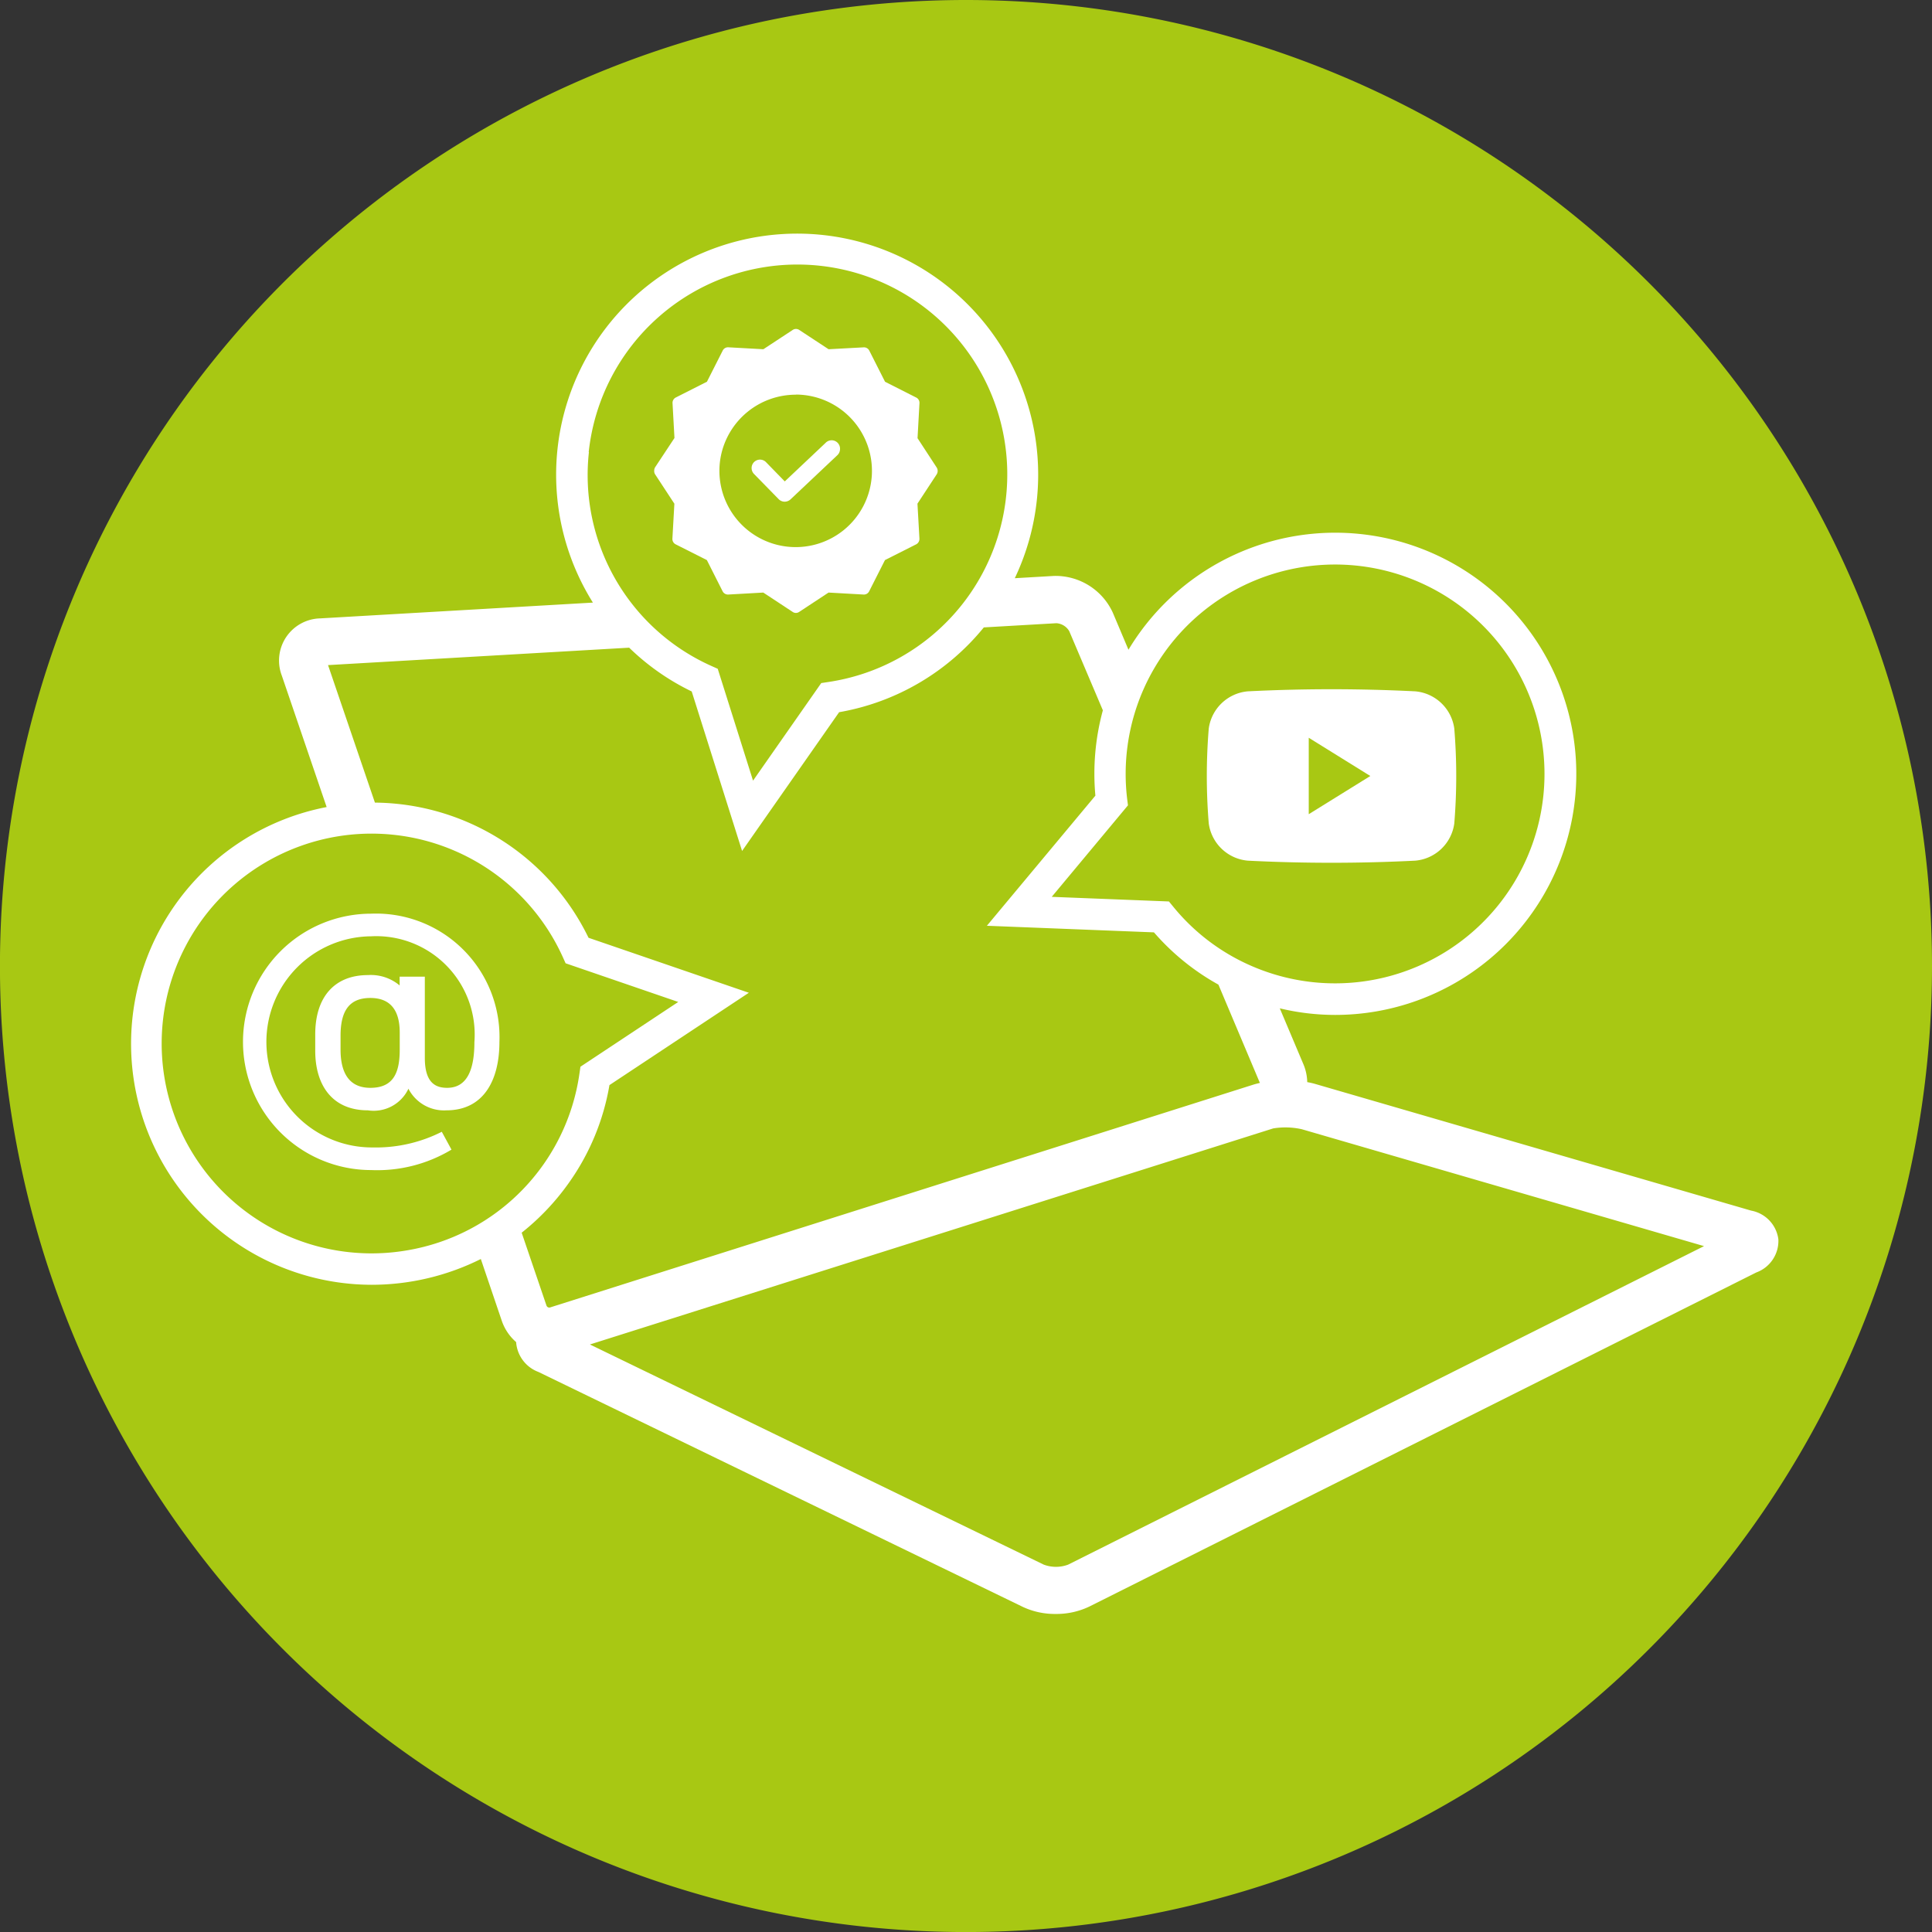 <svg id="outline" xmlns="http://www.w3.org/2000/svg" viewBox="0 0 46.027 46.027"><rect x="0" y="0" width="46.027" height="46.027" fill="#333333" stroke="none"/><defs><style>.cls-1{fill:#a8c813;}.cls-2{fill:#fff;}</style></defs><path class="cls-1" d="M51.36,28.346A23.014,23.014,0,1,1,28.346,5.333,23.014,23.014,0,0,1,51.36,28.346" transform="translate(-5.333 -5.333)"/><path class="cls-2" d="M47.7,34.858a.8.8,0,0,0-.649-.684l-10.39-3.019a1.867,1.867,0,0,0-.185-.042,1.16,1.16,0,0,0-.087-.416l-.567-1.342a5.655,5.655,0,0,0,1.318.157,5.744,5.744,0,1,0-4.923-8.7l-.372-.881a1.5,1.5,0,0,0-1.408-.877l-.928.054a5.742,5.742,0,1,0-10.051.581l-6.494.376a1.005,1.005,0,0,0-.917,1.364l1.068,3.131a5.742,5.742,0,0,0,1.073,11.381,5.828,5.828,0,0,0,2.6-.614l.5,1.474a1.172,1.172,0,0,0,.341.505.82.82,0,0,0,.532.712l11.546,5.6a1.8,1.8,0,0,0,.775.165,1.817,1.817,0,0,0,.8-.175l15.893-7.961A.8.8,0,0,0,47.7,34.858ZM32.205,24.519l-.02-.16a4.989,4.989,0,1,1,2.96,3.985,4.934,4.934,0,0,1-1.857-1.405l-.107-.13-2.792-.11ZM19.358,16.105a5,5,0,1,1,5.7,5.477l-.16.024-1.625,2.325-.841-2.665-.154-.069a4.98,4.98,0,0,1-2.915-5.092ZM15.047,35.118a5,5,0,1,1,3.694-6.984l.067.148,2.683.921-2.33,1.543-.024.166a4.981,4.981,0,0,1-4.09,4.206Zm3.306,1.321L17.761,34.7a5.75,5.75,0,0,0,1.129-1.194,5.651,5.651,0,0,0,.962-2.322l3.321-2.2-3.819-1.31a5.715,5.715,0,0,0-5.089-3.22l-1.117-3.276,7.174-.415a5.668,5.668,0,0,0,1.49,1.043l1.2,3.8L25.324,22.3a5.7,5.7,0,0,0,3.447-2.02l1.729-.1a.384.384,0,0,1,.307.191l.8,1.884a5.746,5.746,0,0,0-.178,2.033l-2.585,3.1,3.98.157A5.663,5.663,0,0,0,34.36,28.79l.988,2.342c-.054.012-.107.026-.156.041l-16.761,5.31A.072.072,0,0,1,18.353,36.439ZM30.78,42.608a.83.83,0,0,1-.581,0L19.387,37.363l16.277-5.147a1.791,1.791,0,0,1,.682.019l9.583,2.785Z" transform="translate(-5.333 -5.333)"/><path class="cls-2" d="M35.06,25.837q1.993.1,3.989,0a1.029,1.029,0,0,0,.93-.885,13.8,13.8,0,0,0,0-2.264,1.029,1.029,0,0,0-.93-.885q-1.994-.1-3.989,0a1.03,1.03,0,0,0-.93.885,13.8,13.8,0,0,0,0,2.264A1.03,1.03,0,0,0,35.06,25.837Zm1.452-2.928,1.467.911-1.467.91Z" transform="translate(-5.333 -5.333)"/><path class="cls-2" d="M14.176,27.1a3.054,3.054,0,1,0,0,6.108,3.433,3.433,0,0,0,1.913-.487l-.231-.425a3.467,3.467,0,0,1-1.645.373,2.515,2.515,0,0,1-.037-5.03,2.344,2.344,0,0,1,2.459,2.519c0,.627-.157,1.091-.65,1.091-.269,0-.531-.112-.531-.711V28.6h-.6v.21a1.064,1.064,0,0,0-.755-.247c-.785,0-1.256.509-1.256,1.413v.389c0,.815.4,1.42,1.256,1.42a.913.913,0,0,0,.964-.515.954.954,0,0,0,.905.515c.882,0,1.263-.71,1.263-1.629A2.942,2.942,0,0,0,14.176,27.1Zm.68,3.237c0,.553-.15.912-.7.912-.508,0-.71-.359-.71-.912v-.329c0-.605.217-.9.71-.9.464,0,.7.277.7.823Z" transform="translate(-5.333 -5.333)"/><path class="cls-2" d="M23.883,17.224a.2.2,0,0,0,.144.061.207.207,0,0,0,.139-.055l1.116-1.053a.2.2,0,0,0,.063-.14A.2.2,0,0,0,25,15.885l-.971.917-.446-.458a.2.2,0,0,0-.344.138.2.2,0,0,0,.057.142Z" transform="translate(-5.333 -5.333)"/><path class="cls-2" d="M20.94,16.633l.459.7-.047.834a.142.142,0,0,0,.078.134l.743.375.375.743a.143.143,0,0,0,.134.078l.835-.047.7.461a.137.137,0,0,0,.155,0l.7-.461.835.047a.139.139,0,0,0,.133-.078l.376-.743.743-.375a.145.145,0,0,0,.078-.134h0l0-.005-.047-.83.459-.7a.153.153,0,0,0,0-.16l-.457-.7.046-.834a.14.14,0,0,0-.077-.134l-.743-.376-.376-.743a.141.141,0,0,0-.133-.077l-.836.045-.7-.46a.139.139,0,0,0-.154,0l-.7.46-.834-.046a.14.14,0,0,0-.134.077l-.376.743-.743.376a.143.143,0,0,0-.077.134h0v0l.046.831-.459.694a.148.148,0,0,0-.023.078A.144.144,0,0,0,20.94,16.633Zm3.352-1.9a1.817,1.817,0,1,1-1.783,1.452A1.821,1.821,0,0,1,24.292,14.736Z" transform="translate(-5.333 -5.333)"/></svg>
